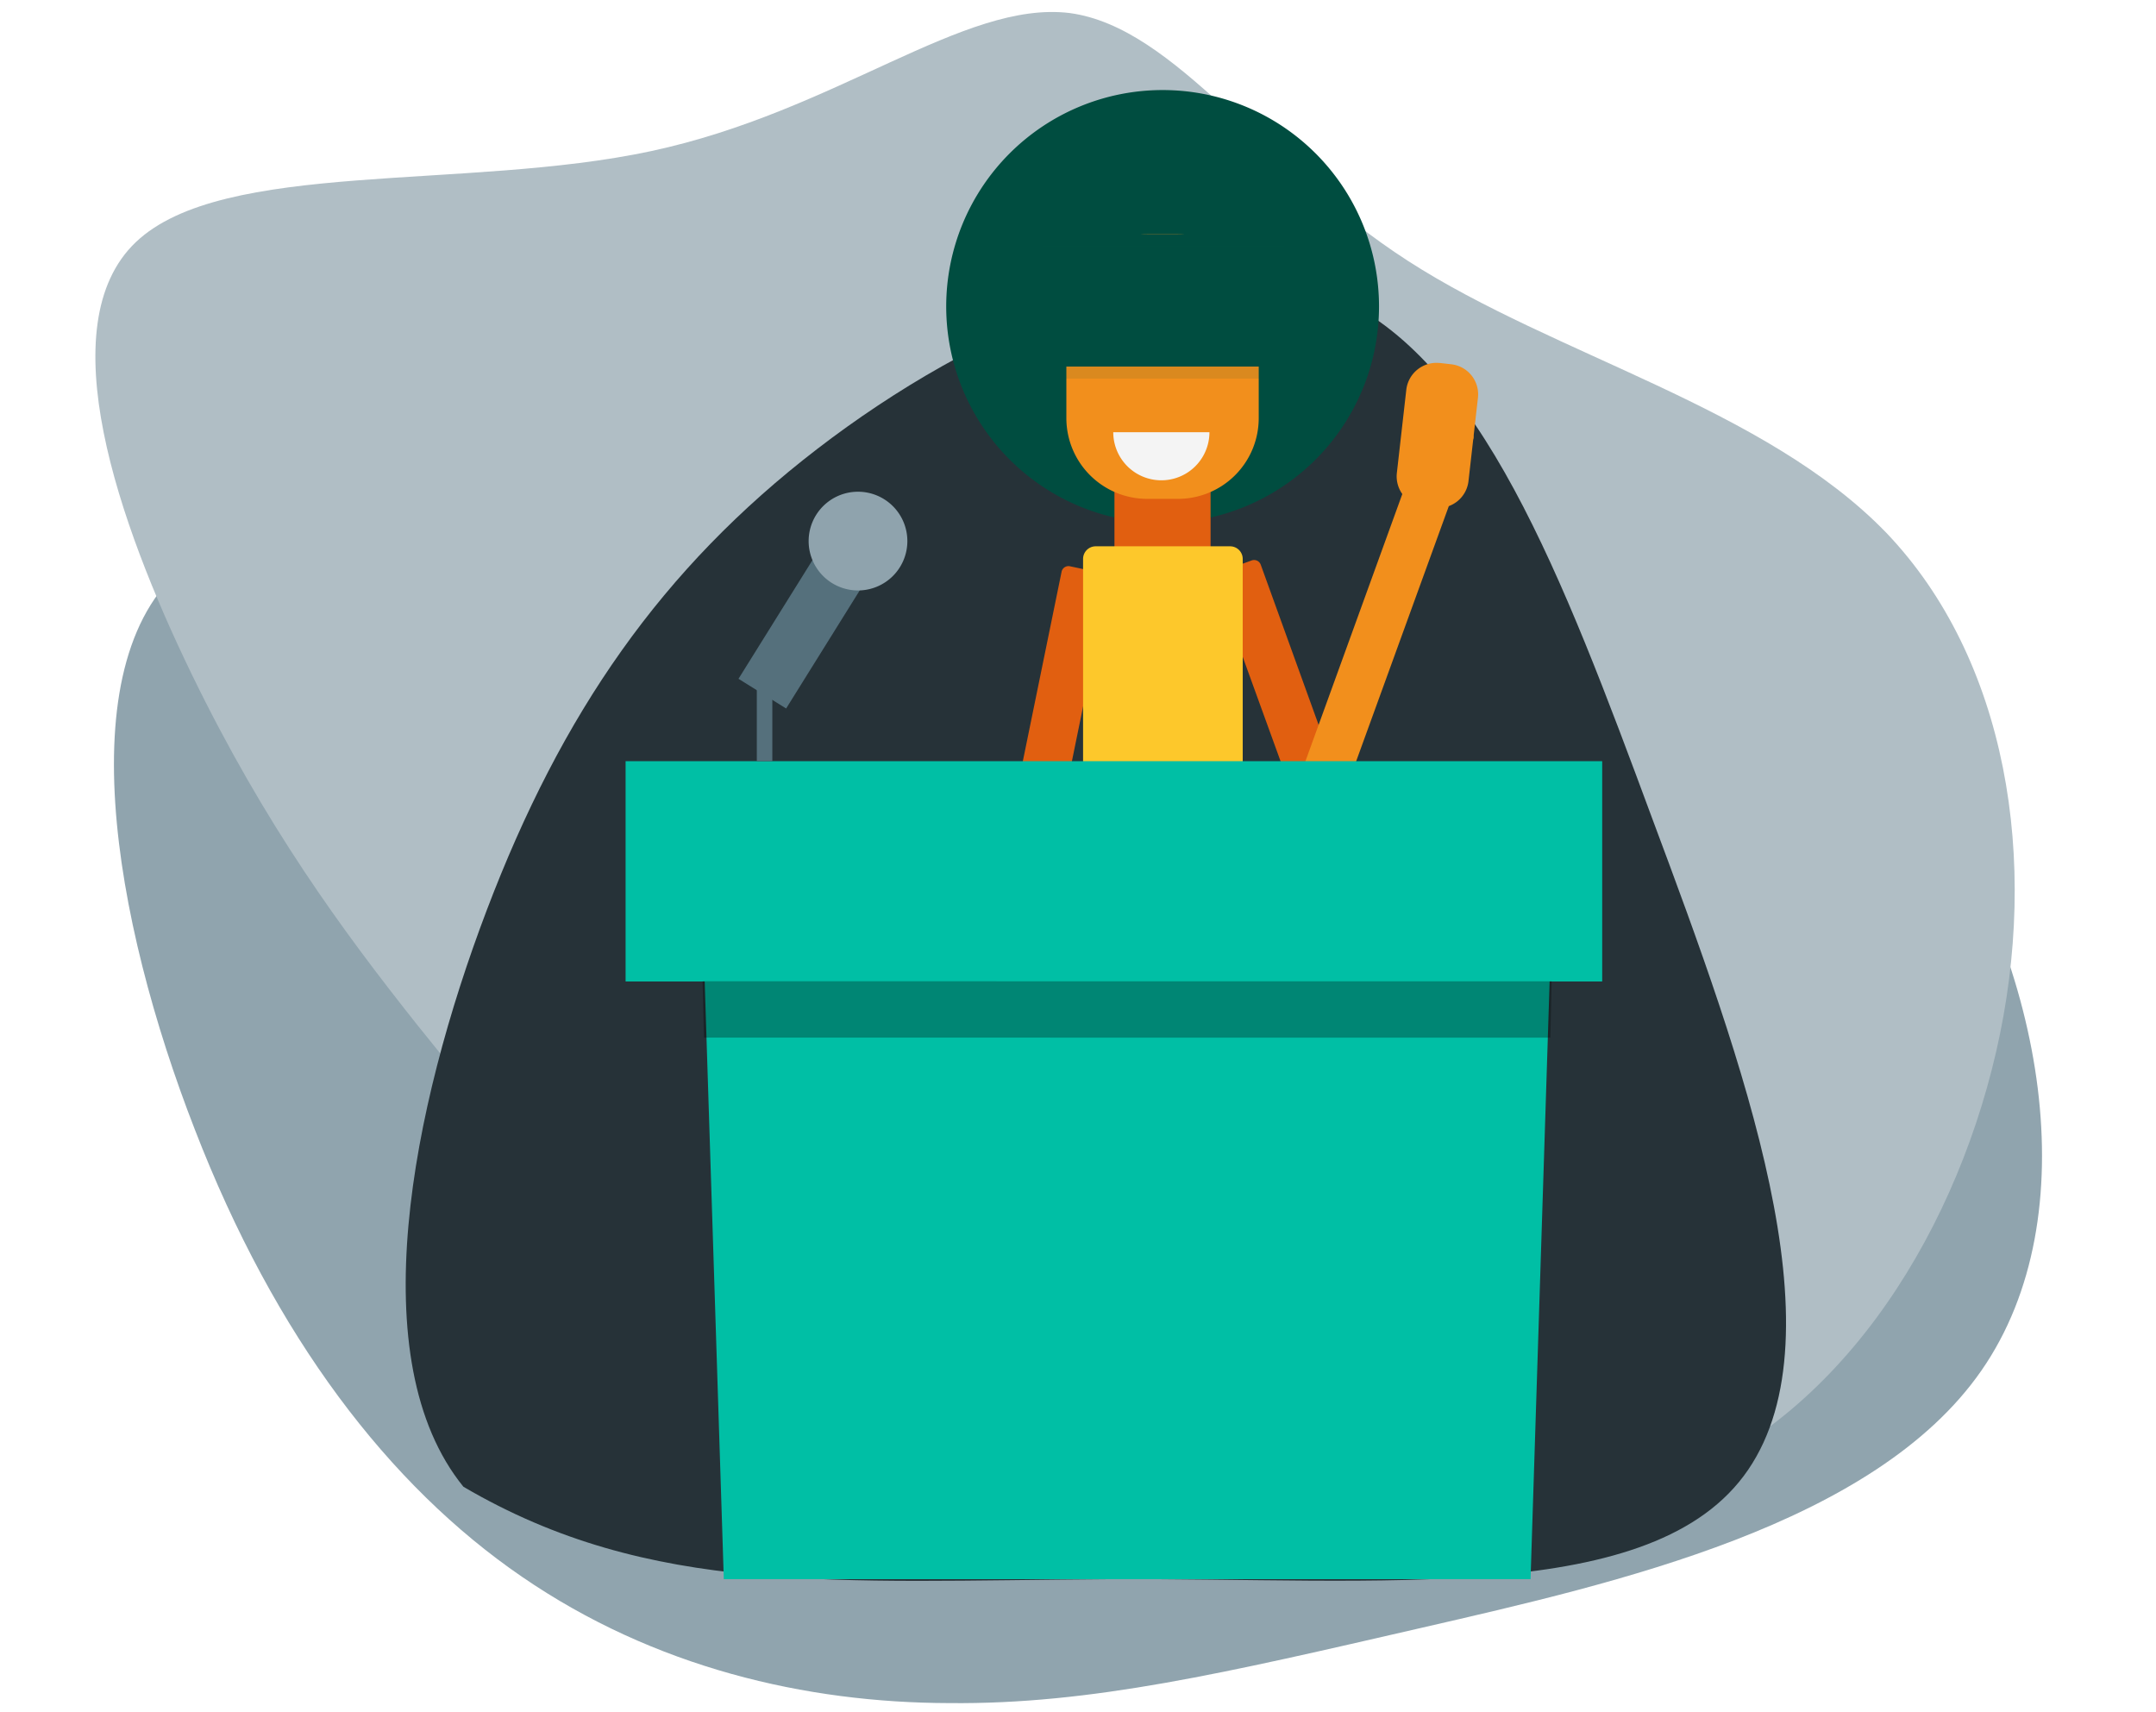 <svg id="Layer_1" data-name="Layer 1" xmlns="http://www.w3.org/2000/svg"
    xmlns:xlink="http://www.w3.org/1999/xlink" viewBox="0 0 305.76 242.83">
    <defs>
        <style>
            .cls-1{fill:none;}.cls-2{fill:#90a4ae;}.cls-3{fill:#b0bec5;}.cls-4{fill:#263238;}.cls-5{fill:#e15f10;}.cls-6{fill:#004d40;}.cls-7{fill:#d74418;}.cls-8{fill:#f28f1c;}.cls-9{fill:#f4f4f4;}.cls-10{fill:#37474f;}.cls-11{opacity:0.1;}.cls-11,.cls-13,.cls-18{isolation:isolate;}.cls-12{clip-path:url(#clip-path);}.cls-13{opacity:0.2;}.cls-14{clip-path:url(#clip-path-2);}.cls-15{fill:#1f2020;}.cls-16{fill:#fdc82b;}.cls-17{fill:#00bfa5;}.cls-18{opacity:0.3;}.cls-19{clip-path:url(#clip-path-3);}.cls-20{fill:#010101;}.cls-21{fill:#55707c;}.cls-22{fill:#8fa3ad;}</style>
        <clipPath id="clip-path">
            <rect class="cls-1" x="147.82" y="34.94" width="34.31" height="18.75" />
        </clipPath>
        <clipPath id="clip-path-2">
            <rect class="cls-1" x="151.23" y="121.88" width="13.65" height="54.55" />
        </clipPath>
        <clipPath id="clip-path-3">
            <rect class="cls-1" x="99.64" y="139.15" width="120.41" height="8" />
        </clipPath>
    </defs>
    <path class="cls-2"
        d="M74,223.58c-18.84-12.91-35-34-46.39-63.46C16.19,130.8,9.23,93,26.88,79.68c17.62-13.12,59.63-1.56,92.44-1.62,32.61-.07,56.2-11.73,82.08-9.9,25.85,2,53.95,17.73,71.14,43.3,17.38,25.6,23.65,61,8.47,82.88s-51.61,30.1-79.39,36.49-46.9,10.89-67,10.68C114.28,241.47,92.8,236.49,74,223.58Z" />
    <path class="cls-3"
        d="M95.1,181c-14.37-9.31-25-22-35.91-35.64-10.72-13.51-21.61-28.36-32-49.75S6.93,46.09,19.26,34.34,66,27.06,92.33,21.43,136.62,0,151.71,1.85c15.11,2.06,27.13,21.72,48,35.17s50.57,20.71,67.8,38.53c17.06,17.85,21.84,46.4,15.58,73.59s-23.18,53.13-48,61.65c-24.84,8.68-57.23.22-82.61-7.22C127.25,196.27,109.3,190.3,95.1,181Z" />
    <path class="cls-4"
        d="M234.38,116.24c12.89,34.5,26.8,72.71,13.55,92.17s-52.21,15.29-90.86,15.53-64.87,2.43-91.35-13.11c-14.55-17.92-7.33-53.76,3.31-81.76s24.82-48.45,46.86-65.4,52.36-30.57,73.18-21.76S221.55,81.59,234.38,116.24Z" />
    <path class="cls-5"
        d="M151.74,80.3l4.69,1a1,1,0,0,1,.79,1.19l-17.35,84.87a1,1,0,0,1-1.2.79l-4.69-1a1,1,0,0,1-.79-1.2l17.36-84.86a1,1,0,0,1,1.19-.79" />
    <path class="cls-6"
        d="M164.88,12.77a30.69,30.69,0,1,1-30.69,30.69,30.69,30.69,0,0,1,30.69-30.69" />
    <rect class="cls-5" x="158.05" y="67.32" width="13.63" height="13.63" />
    <path class="cls-7"
        d="M136.28,149.87l7,1.44a1.53,1.53,0,0,1,1.2,1.8l-3.49,17a1.54,1.54,0,0,1-1.81,1.2l-7-1.44a1.53,1.53,0,0,1-1.19-1.81l3.49-17.05a1.53,1.53,0,0,1,1.8-1.19" />
    <path class="cls-8"
        d="M162.68,33.23h4.39a11.45,11.45,0,0,1,11.44,11.45V59.29a11.44,11.44,0,0,1-11.44,11.45h-4.39a11.45,11.45,0,0,1-11.45-11.45V44.68a11.45,11.45,0,0,1,11.45-11.45" />
    <path class="cls-9" d="M157.88,61.29h13.64a6.82,6.82,0,0,1-13.64,0" />
    <path class="cls-10"
        d="M178.5,176.44H151.23V128.7c0-3.75,2.46-6.78,5.46-6.78h16.37c3,0,5.45,3.07,5.45,6.78Z" />
    <path class="cls-5"
        d="M173,81.1l4.5-1.62a1,1,0,0,1,1.3.61l11.78,32.6a1,1,0,0,1-.61,1.31l-4.5,1.62a1,1,0,0,1-1.3-.61L172.34,82.4a1,1,0,0,1,.61-1.3" />
    <path class="cls-8"
        d="M203.57,59.47l4.88,1.77a.8.8,0,0,1,.48,1l-19.25,53a.8.8,0,0,1-1,.48l-4.88-1.77a.8.8,0,0,1-.48-1L202.52,60a.82.82,0,0,1,1-.48" />
    <path class="cls-8"
        d="M204.19,51.47l1.64.19a4.29,4.29,0,0,1,3.77,4.75l-1.34,11.8A4.29,4.29,0,0,1,203.51,72l-1.63-.18a4.29,4.29,0,0,1-3.78-4.75l1.34-11.81a4.31,4.31,0,0,1,4.75-3.78" />
    <rect class="cls-6" x="147.82" y="33.23" width="34.31" height="18.75" />
    <g class="cls-11">
        <g class="cls-12">
            <rect class="cls-6" x="147.82" y="34.94" width="34.31" height="18.75" />
        </g>
    </g>
    <g class="cls-13">
        <g class="cls-14">
            <path class="cls-15" d="M151.23,176.44h13.65V121.88h-8.19c-3,0-5.46,3.07-5.46,6.78Z" />
        </g>
    </g>
    <path class="cls-10"
        d="M129.81,154.83l14.49,3a.68.68,0,0,1,.54.81l-1.57,7.7a.69.69,0,0,1-.82.54l-14.49-3a.7.7,0,0,1-.54-.82l1.58-7.7a.68.68,0,0,1,.81-.53" />
    <path class="cls-7"
        d="M136.28,149.87l7,1.44a1.53,1.53,0,0,1,1.2,1.8l-3.49,17a1.54,1.54,0,0,1-1.81,1.2l-7-1.44a1.53,1.53,0,0,1-1.19-1.81l3.49-17.05a1.53,1.53,0,0,1,1.8-1.19" />
    <path class="cls-16"
        d="M155.39,77.47h19.06a1.79,1.79,0,0,1,1.79,1.79v40.83a1.79,1.79,0,0,1-1.79,1.79H155.39a1.79,1.79,0,0,1-1.79-1.79V79.26a1.79,1.79,0,0,1,1.79-1.79" />
    <polygon class="cls-17"
        points="217.06 223.94 102.65 223.94 99.02 110.49 220.68 110.49 217.06 223.94" />
    <rect class="cls-17" x="88.72" y="107.94" width="138.5" height="31.24" />
    <g class="cls-18">
        <g class="cls-19">
            <polygon class="cls-20"
                points="219.87 147.15 99.83 147.14 99.64 139.15 220.05 139.16 219.87 147.15" />
        </g>
    </g>
    <rect class="cls-21" x="102.64" y="84.53" width="23.25" height="7.96"
        transform="translate(-21.3 138.64) rotate(-58.06)" />
    <path class="cls-22" d="M121.68,69.73a7,7,0,1,1-7,7,7,7,0,0,1,7-7" />
    <rect class="cls-21" x="107.33" y="97.49" width="2.2" height="10.44" />
</svg>